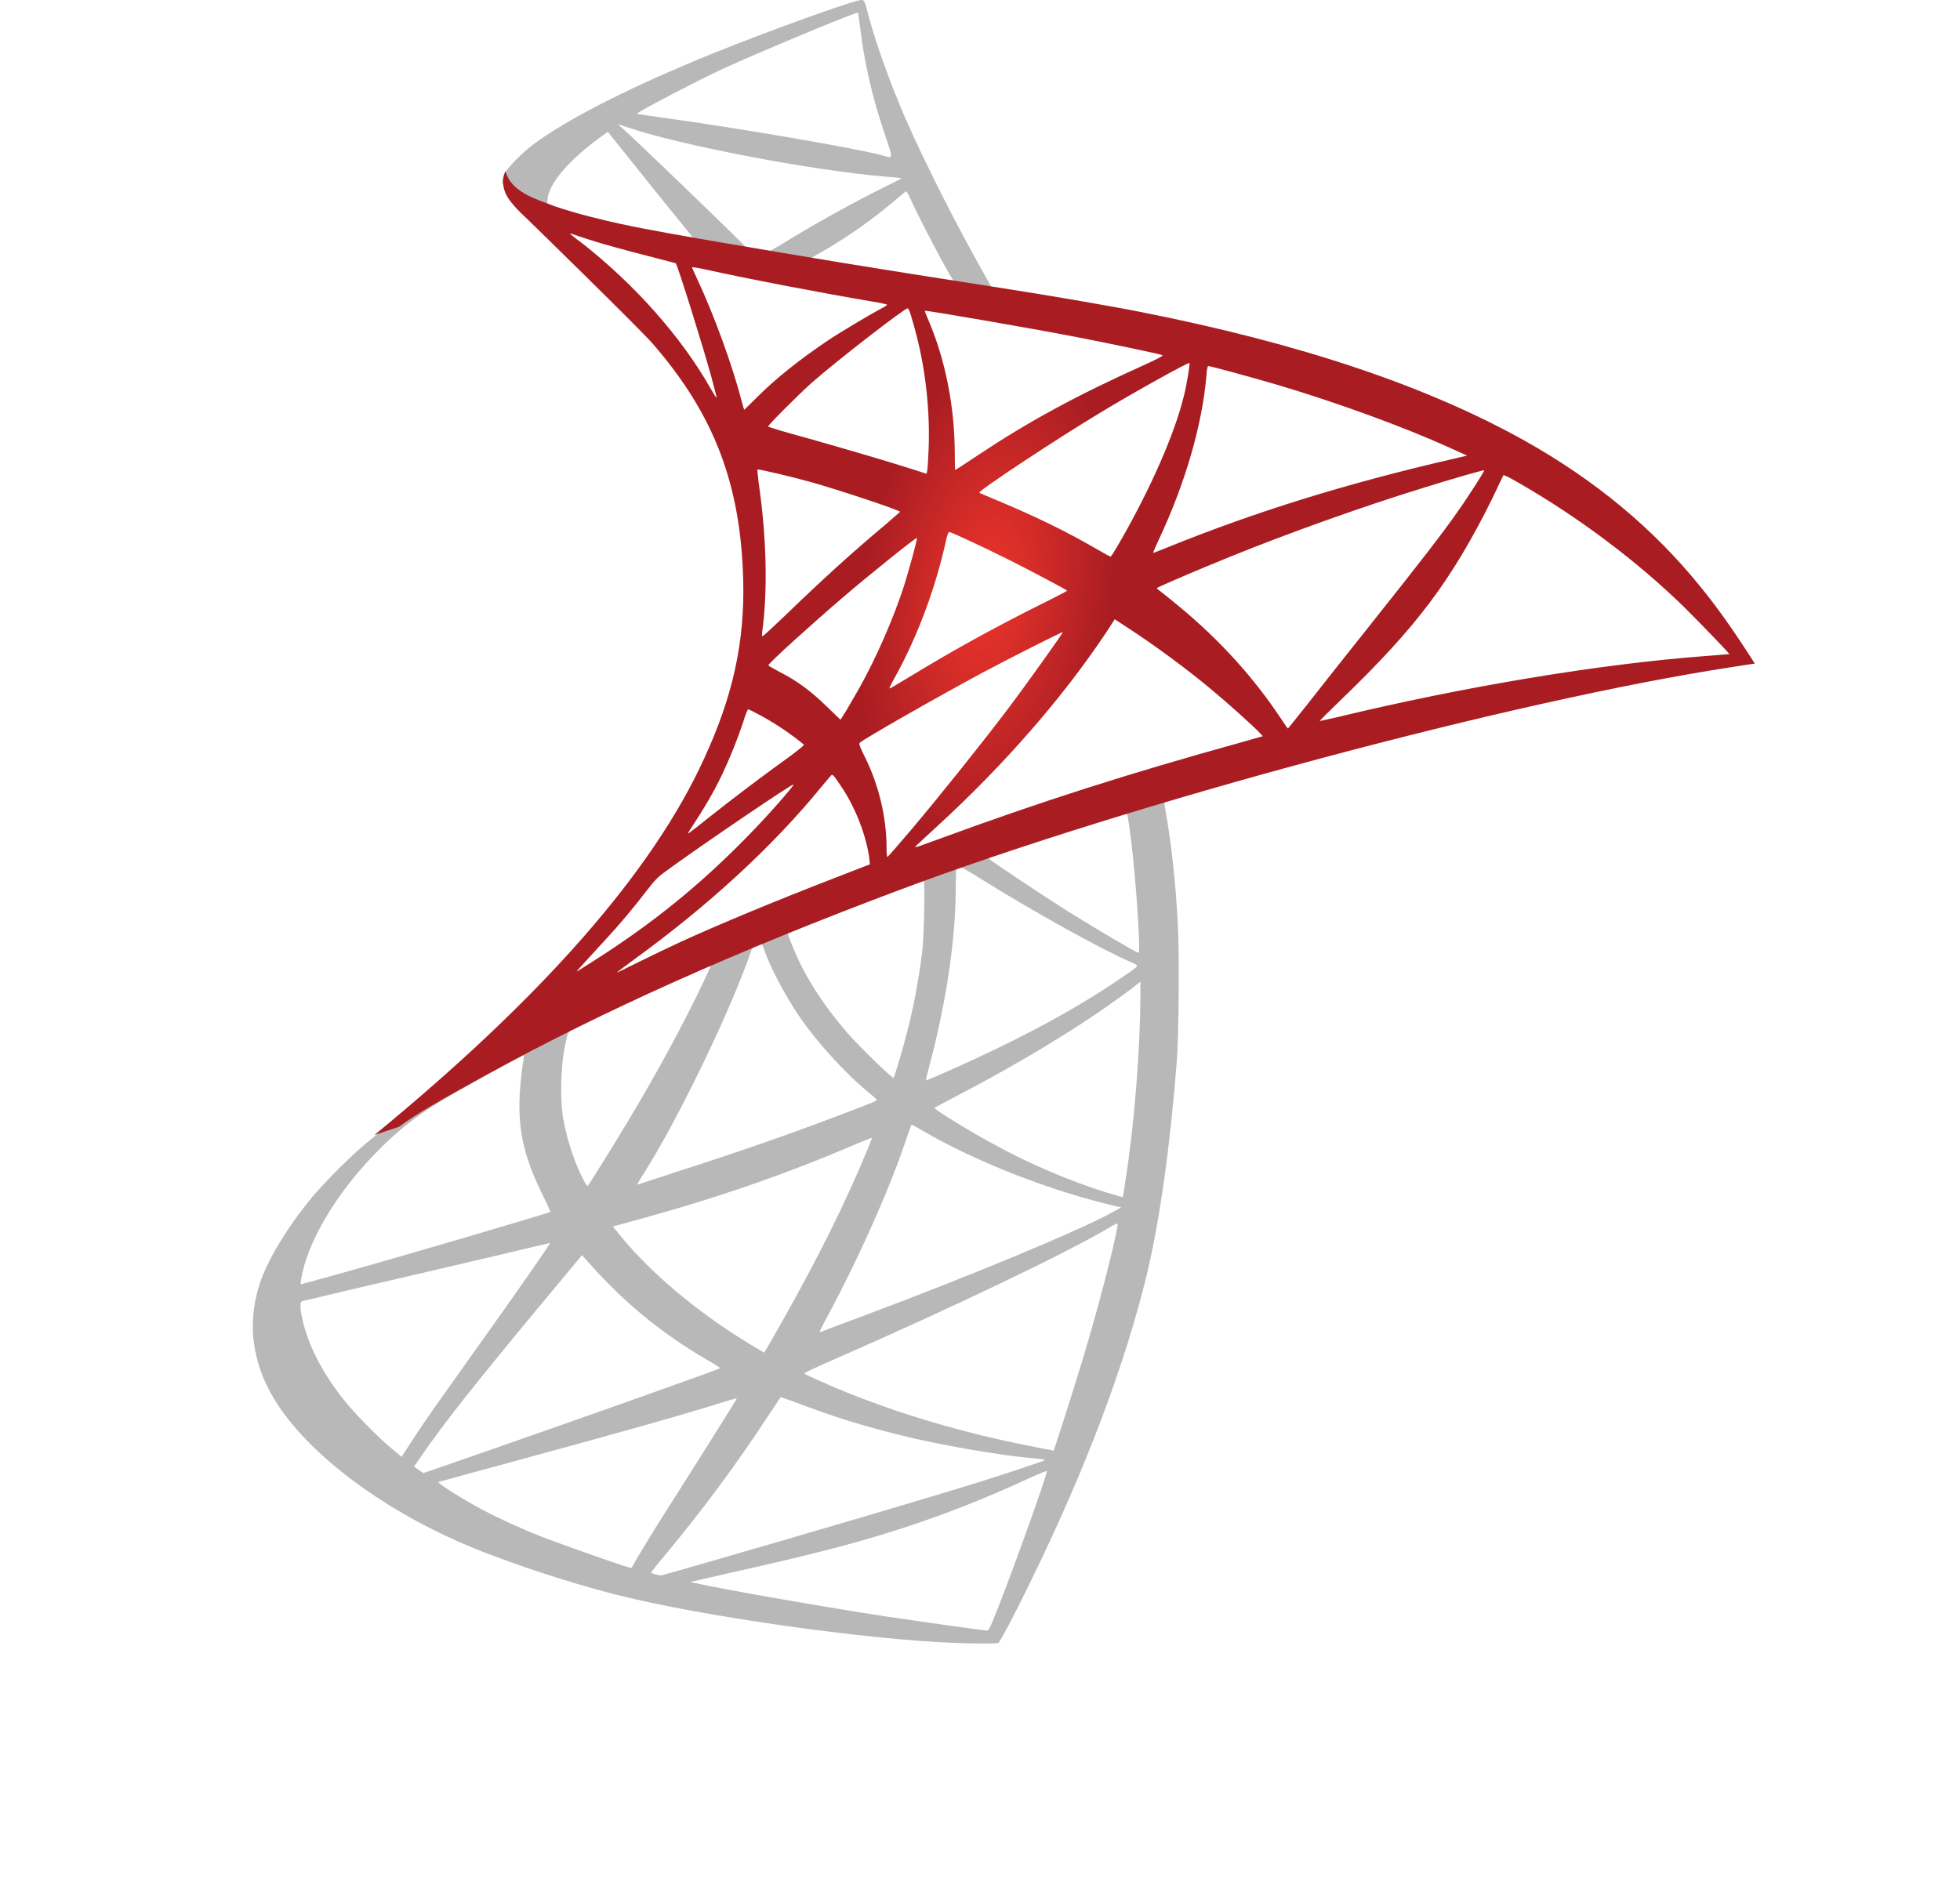 <?xml version="1.0" encoding="UTF-8"?> <svg xmlns="http://www.w3.org/2000/svg" width="31" height="30" viewBox="0 0 31 30" fill="none"> <path d="M18.997 12.139L13.79 13.839L9.26 15.838L7.993 16.173C7.67 16.48 7.331 16.791 6.965 17.106C6.564 17.452 6.19 17.767 5.903 17.995C5.584 18.247 5.112 18.719 4.872 19.018C4.513 19.467 4.23 19.943 4.108 20.309C3.892 20.97 3.998 21.64 4.415 22.257C4.95 23.044 6.017 23.847 7.261 24.394C7.894 24.674 8.961 25.032 9.764 25.233C11.098 25.571 13.68 25.937 15.101 25.992C15.388 26.004 15.774 26.004 15.789 25.992C15.821 25.973 16.041 25.552 16.297 25.028C17.171 23.245 17.8 21.573 18.143 20.144C18.348 19.278 18.509 18.125 18.615 16.759C18.643 16.378 18.654 15.098 18.631 14.665C18.595 13.957 18.532 13.383 18.434 12.82C18.418 12.737 18.414 12.662 18.422 12.658C18.438 12.646 18.485 12.631 19.127 12.446L18.997 12.139V12.139H18.997V12.139ZM17.808 12.835C17.856 12.835 17.982 14.044 18.013 14.807C18.021 14.969 18.017 15.075 18.009 15.075C17.978 15.075 17.344 14.701 16.891 14.418C16.498 14.17 15.75 13.674 15.632 13.579C15.592 13.552 15.596 13.548 15.919 13.438C16.466 13.252 17.765 12.835 17.808 12.835V12.835ZM15.156 13.709C15.191 13.709 15.282 13.76 15.498 13.894C16.309 14.402 17.411 15.016 17.883 15.22C18.029 15.283 18.044 15.26 17.71 15.488C16.994 15.976 16.1 16.456 15.006 16.94C14.813 17.027 14.652 17.094 14.648 17.094C14.64 17.094 14.664 16.995 14.695 16.877C14.959 15.897 15.108 14.905 15.116 14.111C15.12 13.717 15.12 13.717 15.156 13.705C15.148 13.709 15.152 13.709 15.156 13.709V13.709ZM14.609 13.918C14.632 13.941 14.617 14.823 14.585 15.063C14.514 15.637 14.404 16.173 14.223 16.775C14.18 16.921 14.14 17.043 14.132 17.05C14.117 17.07 13.577 16.543 13.4 16.338C13.093 15.984 12.853 15.63 12.676 15.283C12.586 15.106 12.444 14.76 12.456 14.748C12.519 14.705 14.593 13.902 14.609 13.918ZM12.035 14.929C12.039 14.929 12.043 14.929 12.046 14.933C12.054 14.941 12.082 15.004 12.105 15.075C12.231 15.417 12.515 15.921 12.759 16.244C13.027 16.598 13.377 16.976 13.668 17.224C13.762 17.302 13.849 17.377 13.861 17.389C13.884 17.413 13.892 17.409 13.251 17.653C12.507 17.936 11.696 18.219 10.767 18.518C10.545 18.59 10.324 18.662 10.102 18.735C10.067 18.747 10.079 18.727 10.181 18.566C10.641 17.845 11.342 16.433 11.736 15.433C11.802 15.26 11.869 15.086 11.881 15.047C11.897 14.992 11.917 14.972 11.968 14.945C11.995 14.937 12.023 14.929 12.035 14.929V14.929ZM11.248 15.256C11.259 15.264 11.059 15.685 10.862 16.07C10.48 16.814 10.063 17.546 9.504 18.436C9.41 18.589 9.319 18.731 9.307 18.747C9.288 18.774 9.28 18.766 9.217 18.644C9.083 18.381 8.973 18.042 8.914 17.731C8.855 17.424 8.866 16.889 8.933 16.558C8.984 16.314 8.981 16.318 9.099 16.259C9.602 16.004 11.232 15.24 11.248 15.256V15.256ZM18.037 15.531V15.697C18.037 16.574 17.942 17.779 17.804 18.656C17.781 18.81 17.761 18.936 17.757 18.94C17.757 18.94 17.643 18.908 17.509 18.869C16.919 18.684 16.277 18.412 15.699 18.093C15.317 17.885 14.762 17.542 14.778 17.527C14.782 17.523 14.947 17.436 15.14 17.334C15.911 16.932 16.651 16.5 17.293 16.07C17.533 15.909 17.895 15.649 17.974 15.579L18.037 15.531ZM8.276 16.696C8.292 16.696 8.288 16.728 8.264 16.869C8.248 16.972 8.229 17.161 8.221 17.291C8.189 17.865 8.284 18.29 8.567 18.873C8.646 19.034 8.709 19.168 8.705 19.172C8.677 19.195 6.072 19.959 5.253 20.183C5.009 20.25 4.797 20.309 4.781 20.313C4.754 20.321 4.75 20.317 4.761 20.25C4.852 19.672 5.293 18.916 5.907 18.278C6.316 17.853 6.643 17.605 7.202 17.287C7.603 17.058 8.221 16.716 8.268 16.7C8.268 16.696 8.272 16.696 8.276 16.696V16.696ZM14.416 17.794C14.42 17.79 14.514 17.841 14.628 17.908C15.47 18.396 16.643 18.849 17.643 19.081L17.734 19.101L17.608 19.172C17.084 19.463 15.364 20.179 13.605 20.837C13.349 20.931 13.097 21.026 13.05 21.045C13.003 21.065 12.96 21.077 12.96 21.073C12.96 21.069 13.03 20.931 13.121 20.762C13.613 19.841 14.109 18.719 14.361 17.94C14.392 17.865 14.412 17.798 14.416 17.794V17.794ZM13.79 17.999C13.794 18.003 13.762 18.085 13.723 18.18C13.381 19.01 12.932 19.916 12.357 20.931C12.212 21.191 12.09 21.399 12.086 21.399C12.082 21.399 11.964 21.328 11.822 21.242C10.988 20.73 10.248 20.101 9.764 19.491L9.693 19.404L10.051 19.306C11.334 18.955 12.424 18.578 13.507 18.113C13.66 18.05 13.786 17.999 13.79 17.999V17.999ZM17.678 19.357C17.678 19.357 17.682 19.361 17.678 19.357C17.682 19.447 17.482 20.258 17.316 20.844C17.179 21.336 17.061 21.722 16.844 22.403C16.75 22.702 16.667 22.95 16.663 22.95C16.659 22.95 16.636 22.946 16.612 22.938C15.443 22.726 14.396 22.43 13.412 22.037C13.137 21.927 12.743 21.75 12.72 21.73C12.712 21.722 12.948 21.612 13.247 21.482C15.038 20.699 16.895 19.809 17.533 19.428C17.608 19.38 17.667 19.357 17.678 19.357V19.357ZM8.701 19.664C8.709 19.672 8.209 20.392 7.509 21.372C7.265 21.714 6.981 22.116 6.875 22.265C6.769 22.415 6.607 22.651 6.517 22.793L6.351 23.048L6.174 22.899C5.966 22.726 5.604 22.356 5.442 22.151C5.104 21.73 4.876 21.285 4.785 20.88C4.742 20.691 4.742 20.596 4.781 20.585C4.84 20.569 5.891 20.321 6.875 20.093C7.422 19.967 8.056 19.817 8.284 19.762C8.512 19.707 8.697 19.664 8.701 19.664V19.664ZM9.205 19.857L9.331 19.998C9.898 20.632 10.476 21.1 11.177 21.51C11.303 21.581 11.397 21.643 11.389 21.647C11.362 21.667 8.957 22.521 7.843 22.907C7.217 23.127 6.702 23.304 6.698 23.304C6.694 23.304 6.658 23.281 6.619 23.253L6.548 23.202L6.662 23.037C7.032 22.501 7.497 21.915 8.508 20.695L9.205 19.857ZM12.346 22.104C12.35 22.1 12.523 22.163 12.735 22.242C13.247 22.434 13.652 22.556 14.195 22.694C14.864 22.863 15.833 23.029 16.403 23.076C16.49 23.084 16.537 23.092 16.521 23.104C16.494 23.119 15.915 23.312 15.49 23.446C14.813 23.659 12.747 24.268 11.062 24.753C10.752 24.843 10.484 24.918 10.468 24.922C10.429 24.93 10.299 24.894 10.299 24.878C10.299 24.871 10.393 24.749 10.508 24.615C11.074 23.938 11.637 23.182 12.105 22.466C12.235 22.269 12.346 22.108 12.346 22.104ZM11.653 22.124C11.657 22.128 11.377 22.576 10.889 23.348C10.681 23.674 10.448 24.044 10.366 24.174C10.287 24.3 10.169 24.497 10.102 24.607L9.988 24.808L9.929 24.792C9.787 24.753 8.792 24.402 8.528 24.296C8.201 24.166 7.863 24.009 7.611 23.875C7.296 23.706 6.902 23.454 6.934 23.446C6.942 23.442 7.481 23.296 8.13 23.119C9.854 22.651 10.811 22.379 11.436 22.183C11.551 22.147 11.649 22.12 11.653 22.124ZM16.553 23.273H16.557C16.573 23.312 15.935 25.083 15.703 25.642C15.652 25.768 15.632 25.799 15.604 25.796C15.537 25.792 14.613 25.662 14.05 25.579C13.07 25.43 11.425 25.142 11.011 25.048L10.917 25.028L11.503 24.894C12.763 24.611 13.369 24.457 13.983 24.268C14.758 24.032 15.526 23.737 16.301 23.375C16.423 23.32 16.525 23.277 16.553 23.273Z" fill="#B8B8B8"></path> <path d="M13.629 0C13.542 -0.012 12.145 0.492 11.243 0.858C10.027 1.354 9.083 1.826 8.5 2.236C8.284 2.389 8.012 2.661 7.969 2.767C7.953 2.806 7.945 2.854 7.945 2.901L8.473 3.401L9.728 3.802L12.716 4.337L16.132 4.924L16.167 4.629C16.155 4.629 16.148 4.625 16.136 4.625L15.687 4.554L15.597 4.392C15.132 3.574 14.62 2.558 14.321 1.874C14.089 1.342 13.869 0.728 13.747 0.288C13.68 0.02 13.672 0.004 13.629 0V0H13.629V0ZM13.566 0.201H13.57C13.573 0.205 13.589 0.315 13.605 0.445C13.672 0.996 13.794 1.527 13.987 2.102C14.132 2.535 14.132 2.511 13.963 2.46C13.562 2.35 11.763 2.039 10.46 1.858C10.252 1.83 10.075 1.803 10.075 1.799C10.059 1.783 11.015 1.283 11.436 1.087C11.976 0.839 13.455 0.221 13.566 0.201V0.201ZM9.772 1.964L9.925 2.015C10.759 2.299 12.857 2.7 14.014 2.795C14.144 2.806 14.254 2.818 14.258 2.818C14.262 2.822 14.152 2.881 14.01 2.948C13.451 3.227 12.838 3.57 12.412 3.834C12.287 3.912 12.172 3.975 12.157 3.975C12.141 3.975 12.058 3.96 11.972 3.948L11.814 3.924L11.421 3.538C10.728 2.865 10.185 2.346 9.976 2.149L9.772 1.964V1.964ZM9.614 2.086L10.169 2.779C10.472 3.161 10.779 3.534 10.846 3.617C10.913 3.7 10.968 3.767 10.964 3.771C10.948 3.782 10.161 3.629 9.744 3.534C9.315 3.436 9.138 3.389 8.874 3.306L8.658 3.235V3.18C8.662 2.917 8.996 2.523 9.563 2.122L9.614 2.086ZM14.329 3.031C14.345 3.031 14.364 3.066 14.412 3.172C14.546 3.468 14.963 4.263 15.065 4.416C15.097 4.467 15.152 4.471 14.597 4.381C13.263 4.164 12.834 4.093 12.834 4.085C12.834 4.082 12.873 4.054 12.924 4.026C13.337 3.798 13.755 3.507 14.124 3.196C14.215 3.121 14.298 3.05 14.313 3.039C14.317 3.031 14.325 3.027 14.329 3.031Z" fill="#B8B8B8"></path> <path d="M7.996 2.709C7.996 2.709 7.91 2.847 7.993 3.051C8.044 3.177 8.193 3.331 8.363 3.488C8.363 3.488 10.114 5.196 10.326 5.44C11.295 6.558 11.716 7.66 11.755 9.179C11.779 10.155 11.594 11.013 11.133 12.009C10.315 13.796 8.587 15.768 5.922 17.956L6.312 17.826C6.564 17.637 6.906 17.436 7.709 16.996C9.563 15.98 11.649 15.047 14.207 14.087C17.891 12.702 23.948 11.08 27.395 10.553L27.754 10.498L27.699 10.411C27.384 9.923 27.167 9.62 26.907 9.297C26.152 8.361 25.235 7.601 24.113 6.971C22.57 6.109 20.575 5.436 18.048 4.937C17.572 4.842 16.525 4.661 15.675 4.531C13.873 4.252 12.707 4.059 11.425 3.839C10.964 3.76 10.275 3.642 9.819 3.543C9.583 3.492 9.13 3.386 8.776 3.264C8.492 3.154 8.083 3.044 7.996 2.709V2.709ZM9.012 3.693C9.016 3.689 9.079 3.713 9.162 3.74C9.311 3.791 9.504 3.85 9.732 3.913C9.905 3.961 10.078 4.007 10.252 4.051C10.488 4.11 10.685 4.165 10.688 4.165C10.716 4.193 11.114 5.464 11.248 5.952C11.299 6.137 11.338 6.294 11.334 6.294C11.33 6.298 11.287 6.231 11.236 6.141C10.775 5.33 10.047 4.508 9.205 3.846C9.095 3.768 9.012 3.697 9.012 3.693ZM10.948 4.228C10.968 4.228 11.055 4.24 11.161 4.264C11.83 4.413 13.03 4.641 13.798 4.771C13.928 4.791 14.03 4.815 14.03 4.822C14.03 4.83 13.983 4.858 13.924 4.889C13.794 4.956 13.27 5.267 13.097 5.385C12.66 5.677 12.267 5.991 11.983 6.275C11.869 6.389 11.771 6.483 11.771 6.483C11.771 6.483 11.747 6.416 11.727 6.334C11.586 5.787 11.291 4.976 11.023 4.405C10.98 4.315 10.944 4.232 10.944 4.224C10.944 4.232 10.944 4.228 10.948 4.228V4.228ZM14.357 4.878C14.38 4.885 14.42 5.019 14.498 5.314C14.644 5.885 14.711 6.523 14.687 7.117C14.679 7.282 14.671 7.436 14.664 7.455L14.652 7.495L14.447 7.428C14.026 7.294 13.341 7.093 12.755 6.928C12.42 6.838 12.149 6.755 12.149 6.747C12.149 6.723 12.637 6.235 12.845 6.05C13.243 5.7 14.321 4.866 14.357 4.878V4.878ZM14.628 4.917C14.64 4.905 16.258 5.185 16.994 5.326C17.541 5.432 18.336 5.598 18.383 5.618C18.406 5.625 18.324 5.673 18.06 5.791C17.021 6.259 16.25 6.68 15.482 7.192C15.281 7.326 15.112 7.436 15.108 7.436C15.104 7.436 15.101 7.322 15.101 7.184C15.101 6.436 14.951 5.68 14.675 5.043C14.648 4.98 14.624 4.921 14.628 4.917V4.917ZM18.812 5.743C18.824 5.755 18.772 6.074 18.725 6.263C18.584 6.849 18.202 7.719 17.733 8.538C17.651 8.683 17.576 8.802 17.568 8.805C17.56 8.809 17.454 8.75 17.332 8.679C16.875 8.412 16.356 8.16 15.789 7.924C15.632 7.857 15.494 7.802 15.49 7.794C15.463 7.77 16.73 6.932 17.399 6.531C17.93 6.208 18.796 5.728 18.812 5.743V5.743ZM19.111 5.791C19.146 5.791 19.863 5.987 20.236 6.098C21.161 6.373 22.224 6.763 22.917 7.078L23.204 7.208L23.003 7.255C21.311 7.644 19.863 8.093 18.465 8.66C18.351 8.707 18.249 8.746 18.241 8.746C18.233 8.746 18.273 8.656 18.324 8.546C18.745 7.652 19.017 6.72 19.083 5.924C19.087 5.85 19.099 5.791 19.111 5.791V5.791ZM11.979 7.428C11.991 7.416 12.538 7.546 12.834 7.629C13.282 7.755 14.235 8.073 14.235 8.097C14.235 8.101 14.128 8.191 14.002 8.302C13.487 8.731 12.991 9.183 12.397 9.758C12.22 9.927 12.07 10.065 12.062 10.065C12.054 10.065 12.05 10.041 12.054 10.01C12.145 9.348 12.125 8.498 11.999 7.636C11.987 7.526 11.976 7.432 11.979 7.428V7.428ZM23.476 7.44C23.483 7.448 23.224 7.857 23.058 8.089C22.822 8.428 22.476 8.876 21.693 9.86C21.279 10.38 20.815 10.966 20.662 11.163C20.504 11.36 20.374 11.525 20.37 11.525C20.366 11.525 20.315 11.454 20.26 11.368C19.819 10.706 19.292 10.128 18.666 9.608C18.548 9.51 18.418 9.404 18.375 9.372C18.332 9.341 18.296 9.309 18.296 9.305C18.296 9.293 18.965 9.006 19.473 8.801C20.363 8.439 21.575 8.006 22.484 7.727C22.96 7.577 23.468 7.432 23.476 7.44V7.44ZM23.779 7.518C23.794 7.515 23.889 7.562 24.003 7.629C24.959 8.176 25.896 8.88 26.636 9.604C26.845 9.809 27.36 10.344 27.352 10.348C27.352 10.348 27.171 10.364 26.959 10.38C25.302 10.506 23.18 10.856 21.142 11.348C21.004 11.379 20.882 11.407 20.874 11.407C20.866 11.407 21.02 11.253 21.213 11.068C22.409 9.915 22.956 9.187 23.602 7.888C23.692 7.696 23.771 7.53 23.779 7.518C23.775 7.518 23.775 7.518 23.779 7.518V7.518ZM15.014 8.416C15.069 8.428 15.581 8.668 15.966 8.861C16.32 9.038 16.852 9.321 16.879 9.345C16.883 9.348 16.694 9.447 16.462 9.561C15.722 9.931 15.089 10.281 14.427 10.683C14.239 10.797 14.081 10.891 14.077 10.891C14.061 10.891 14.065 10.876 14.172 10.683C14.526 10.037 14.809 9.266 14.971 8.514C14.986 8.455 15.002 8.416 15.014 8.416V8.416ZM14.502 8.51C14.514 8.522 14.38 9.006 14.298 9.27C14.136 9.77 13.865 10.395 13.601 10.868C13.538 10.978 13.444 11.139 13.392 11.23L13.294 11.387L13.074 11.175C12.818 10.927 12.609 10.773 12.342 10.636C12.235 10.58 12.153 10.533 12.153 10.525C12.153 10.494 12.826 9.884 13.341 9.443C13.711 9.124 14.49 8.498 14.502 8.51V8.51ZM17.631 9.797L17.824 9.923C18.265 10.21 18.784 10.592 19.182 10.927C19.406 11.112 19.839 11.501 19.926 11.596L19.973 11.647L19.654 11.738C17.852 12.237 16.458 12.682 14.833 13.28C14.652 13.347 14.498 13.402 14.486 13.402C14.463 13.402 14.443 13.422 14.849 13.048C15.888 12.092 16.808 11.037 17.493 10.01L17.631 9.797V9.797ZM16.809 10.002C16.816 10.01 16.277 10.769 15.954 11.198C15.569 11.71 14.884 12.568 14.412 13.127C14.215 13.359 14.046 13.552 14.038 13.556C14.026 13.56 14.022 13.501 14.022 13.41C14.022 12.934 13.9 12.426 13.688 11.993C13.597 11.812 13.581 11.769 13.601 11.749C13.676 11.682 14.821 11.029 15.545 10.639C16.033 10.38 16.797 9.994 16.809 10.002V10.002ZM11.834 11.222C11.846 11.222 11.936 11.269 12.039 11.324C12.29 11.462 12.515 11.616 12.715 11.781C12.723 11.789 12.621 11.871 12.487 11.97C12.113 12.237 11.546 12.666 11.216 12.93C10.87 13.206 10.858 13.213 10.897 13.154C11.157 12.757 11.287 12.533 11.425 12.245C11.546 11.989 11.668 11.686 11.755 11.423C11.787 11.309 11.826 11.222 11.834 11.222ZM13.16 12.261C13.18 12.257 13.204 12.292 13.31 12.45C13.534 12.784 13.707 13.233 13.751 13.595L13.758 13.674L13.219 13.883C12.255 14.256 11.366 14.626 10.763 14.902C10.594 14.98 10.299 15.122 10.106 15.217C9.913 15.315 9.756 15.39 9.756 15.386C9.756 15.382 9.878 15.291 10.027 15.181C11.204 14.327 12.223 13.39 12.987 12.454C13.07 12.355 13.145 12.265 13.152 12.261L13.16 12.261V12.261ZM12.55 12.411C12.566 12.426 12.117 12.934 11.81 13.245C11.051 14.02 10.299 14.626 9.366 15.217C9.248 15.291 9.142 15.358 9.13 15.366C9.102 15.382 9.138 15.343 9.547 14.898C9.807 14.618 10.004 14.382 10.228 14.091C10.378 13.898 10.405 13.871 10.622 13.717C11.2 13.3 12.534 12.395 12.55 12.411Z" fill="url(#paint0_radial_1772_13454)"></path> <defs> <radialGradient id="paint0_radial_1772_13454" cx="0" cy="0" r="1" gradientUnits="userSpaceOnUse" gradientTransform="translate(15.604 9.399) rotate(-171.457) scale(1.953 3.907)"> <stop stop-color="#EE352C"></stop> <stop offset="1" stop-color="#A91D22"></stop> </radialGradient> </defs> </svg> 
